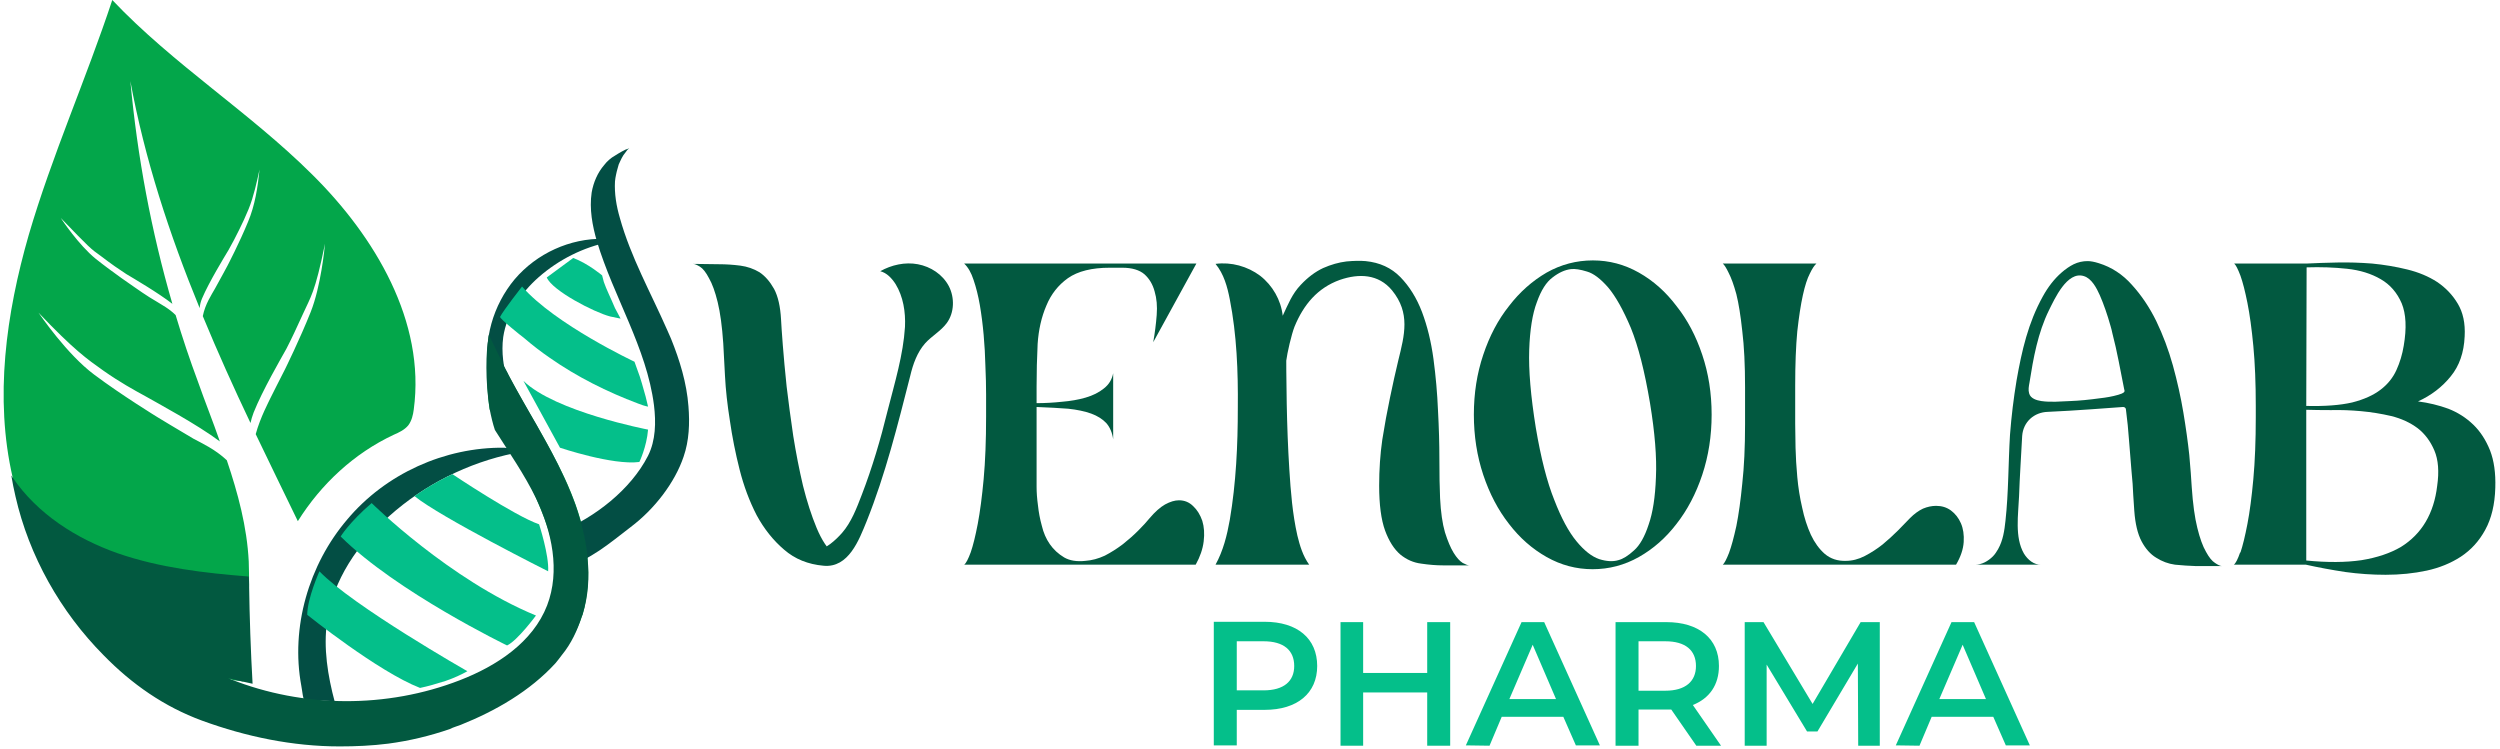 <svg version="1.2" xmlns="http://www.w3.org/2000/svg" viewBox="0 0 716 215" width="167" height="50">
	<title>venolab-yatay</title>
	<style>
		.s0 { fill: #03a64a } 
		.s1 { fill: #034e44 } 
		.s2 { fill: #04bf8a } 
		.s3 { fill: none } 
		.s4 { fill: #025940 } 
	</style>
	<g>
		<path class="s0" d="m166.3 176.5q-0.1 0.3-0.2 0.5-1.2 3.7-3.3 7.1c-5.1 8.2-13.7 13.8-22.6 17.7q-2.5 1.2-5.2 2.2c-27.6 10.6-60.3 8.9-86.2-5.7-22.5-12.7-39.8-34.8-45.9-60q-0.1-0.5-0.3-1.1 0 0 0 0c-5.3-22.9-1.9-47.1 4.6-69.7 6.7-22.9 16.5-44.8 24-67.5 17.5 18.5 39.4 32.2 57.4 50.1 18.1 17.9 32.6 42.3 29.2 67.5-0.2 1.6-0.6 3.3-1.6 4.6-1.1 1.3-2.6 2-4.2 2.7-11.3 5.3-20.8 14.1-27.5 24.8-4-8.3-8.1-16.6-12.1-25 1.3-4.8 3.9-9.6 4.2-10.3q0 0.1-0.1 0.2c0.5-1.1 2.9-5.7 4.3-8.5 0 0 4.3-8.7 7.4-16.5 2.9-7.3 4-18.3 4.1-19.6-2.9 14.3-4.2 15.4-6.2 19.9-2 4.4-3.5 7.6-4.9 10.3-1.5 2.7-6.9 12-9.4 18.3q-0.6 1.6-0.9 3c-4.8-10.1-9.4-20.3-13.7-30.7 0.7-3.5 2.5-6.1 3.5-7.9 1.4-2.5 3.6-6.6 3.6-6.6 0 0 3.5-6.7 5.9-12.6q0 0 0 0c2-4.7 2.8-10 3.3-15q-0.6 2.8-1.3 5.6c-0.5 1.9-1.1 4-1.9 5.9q-1.2 2.9-2.6 5.7c-1 2-2 4-3.1 5.9-1.2 2-5.6 9.2-7.6 13.9q-0.6 1.4-0.7 2.8c-8.7-21.2-15.8-42.9-19.9-65.2 2 21.7 6 43.1 12.1 64.1q0 0 0-0.1c-4.1-3.2-11.3-7.4-13.3-8.6-2-1.3-4.2-2.8-7.2-5.1-3.1-2.2-3.3-2.4-11.6-11 0.3 0.5 5.2 7.8 10 11.7 5 4 11.2 8.2 11.2 8.2 0 0 3.8 2.7 6.3 4.1 1.4 0.9 3.6 2 5.5 3.9q2.9 9.7 6.4 19.1c2 5.7 4.3 11.4 6.3 17.2-6.5-4.9-18.1-11.1-21.4-13-3.3-1.8-7.3-4-12-7.3-4.8-3.4-8.4-5.9-18.7-16.7 0.5 0.7 8.2 12 16 17.8 8 6 18.3 12.3 18.3 12.3 0 0 6.6 4 10.2 6.1 2.4 1.3 6.2 3 9.6 6.2 3.2 9.5 5.8 19.1 6.3 29.1q0.1 3.3 0.1 6.6c-0.1 4.4-0.4 8.8-0.5 13.2 0 3.2 0.1 6.5 0.5 9.7 0.1 1.5-2.5 3.7-1.7 4.8q0 0.1 0.2 0.2-0.6-0.1-1.1-0.2-0.9-0.1-1.8-0.2-0.5-0.2-0.9-0.3-0.4-0.1-0.8-0.2 0.4 0.2 0.9 0.3-0.9-0.1-1.7-0.2c7.4 2.7 15.2 4.8 23.1 6q0.4 0.1 0.7 0.1c15.4 2.3 31.2 1.3 45.5-4.6 11.7-4.9 22.7-14 25.1-26.5 1.6-8-0.6-16.2-3.7-23.7-2.2-5.5-4.8-10.8-7.6-16.1q0 0-0.1-0.1c-2.2-4.2-4.6-8.4-7-12.5-1.3-8.2-0.6-17.6-0.3-20.5q0-0.3 0-0.5 1 2.2 2.2 4.5 1.5 3.2 3.3 6.2 0 0.1 0 0.1c2 3.8 4.2 7.5 6.3 11.3q1 1.7 2 3.4c5.7 10 11.2 20.1 13.6 31.3q0.7 3.2 1 6.5 0 0.2 0 0.4c0.5 5.5 0.1 11-1.4 16.2z"/>
		<path class="s1" d="m86.7 201.7c-0.8-0.7-0.9-3.3-1.2-4.7-3.1-16.7 2.1-34.8 13.2-47.8 11-13.1 28-20.8 45.1-20.6 1.2 0.1 2.7 0.4 2.8 1.6-13.2 2.7-25.7 9-35.8 18-9 7.9-16.2 18.4-17.9 30.3-1.1 7.7 0.2 15.6 2.2 23.1-0.1-0.4-6.1-0.4-6.8-0.4-0.5-0.1-1.3 0.8-1.6 0.6z"/>
		<path class="s1" d="m140.1 110c-0.5-0.4-0.6-1.9-0.7-2.7-1.8-9.5 1.2-19.7 7.4-27.1 6.3-7.4 15.9-11.8 25.6-11.6 0.7 0 1.5 0.2 1.6 0.9-7.5 1.5-14.6 5.1-20.3 10.1-5.1 4.5-9.2 10.5-10.2 17.2-0.6 4.4 0.1 8.9 1.3 13.1-0.1-0.2-3.5-0.2-3.9-0.2-0.3-0.1-0.7 0.5-0.9 0.3z"/>
		<path class="s1" d="m159.9 152.7c9.9-4.1 20.2-12 25.2-21.8 2.2-4.4 2.3-9.6 1.7-14.5-2.1-16.5-11.6-31.1-16.4-47.1-1.3-4.5-2.2-9.3-1.5-14 0.5-2.9 1.7-5.7 3.6-7.9q0.6-0.8 1.4-1.5 0.8-0.7 1.7-1.2c0.6-0.4 1.3-0.8 2-1.2q1-0.6 2.1-0.9-0.2 0.2-0.5 0.4-0.6 0.8-1.2 1.6-0.5 0.8-0.9 1.7-0.5 0.9-0.7 1.9-0.3 1-0.5 2-0.2 0.9-0.3 1.9c-0.2 3.5 0.4 7.1 1.4 10.5 3.1 11.2 8.9 21.5 13.6 32.2q0.6 1.3 1.1 2.5c2.5 6.2 4.5 12.7 5 19.4 0.4 4.9 0.2 9.9-1.4 14.5-2.5 7.4-8.3 15-15.2 20.2-5.9 4.5-11.7 9.6-19 11.5"/>
		<path class="s2" d="m148.9 82.3c0 0-5.4 6.9-6.3 8.7-0.3 0.4 6.2 5.6 6.9 6.1q3.6 3.1 7.4 5.7c7.7 5.4 16.5 9.8 25.3 13.1 1 0.4 1.9 0.7 2.9 0.9l-0.7-2.9c-0.5-1.8-1.6-5.8-2.2-7.2l-1-2.8c0 0-22.8-10.7-32.3-21.6z"/>
		<path class="s2" d="m177.1 91.5c-0.9-0.2-1.9-0.4-2.9-0.6-4.6-1.2-16.6-7.4-18.2-11.2l7.6-5.6c4.3 1.6 8.3 5 8.3 5l0.5 1.9c0.4 1.1 0.8 2.1 1.3 3.2 0.6 1.4 1.3 2.8 1.9 4.3l1.6 3z"/>
		<path class="s2" d="m149.3 109.4l10.5 19.2c0 0 15.1 5.1 22.8 4.1 0 0 2.1-4.3 2.5-9.3 0 0-26.7-5.1-35.8-14z"/>
		<path class="s2" d="m128.9 136.2c0 0 17.9 12 24.9 14.4 0 0 2.9 8.9 2.6 13.5 0 0-30.9-15.5-38.4-21.6 0 0 5.2-3.7 10.9-6.3z"/>
		<path class="s2" d="m105.7 144.5c0 0 22.4 22.1 47.2 32.3 0 0-5.3 7.2-8.3 8.6 0 0-31.8-15.4-47.8-31.3 0 0 2.4-4 8.9-9.6z"/>
		<path class="s2" d="m90.7 164.1c0 0-3.5 7.8-3.5 12.5 0 0 20.3 16.3 32.4 21 2.4-0.5 4.4-1.1 7.3-2 2.6-0.9 4.5-1.8 6.3-2.8 0 0-33-18.8-42.5-28.7z"/>
		<path class="s3" d="m129.7 46.5"/>
		<path class="s4" d="m166.3 176.5q-0.1 0.3-0.2 0.5c-1.3 4-3 7.8-5.8 11.2-0.5 0.7-1.3 1.7-1.8 2.3-7.3 8-17.2 13.7-27.2 17.7-1 0.4-2.2 0.7-3.1 1.2-5.8 2-11.7 3.4-17.7 4.2-4.7 0.6-9.4 0.8-14 0.8-13.5 0-26.9-2.8-39.5-7.4-10.9-4-20.2-10.5-28.3-18.8-12.4-12.5-21.4-28.5-25.3-45.6q-0.7-3-1.2-6c0.2 0.2 0.3 0.4 0.4 0.6 7.1 10.4 18.2 17.5 30.1 21.7 12.1 4.2 25 5.7 37.7 6.7q0.1 1.2 0.1 2.3 0.2 14.3 1 28.5-1.8-0.4-3.6-0.8-1.7-0.4-3.4-0.8 0.4 0.2 0.7 0.3c20.9 8.3 44.9 8.4 65.8 0.3 10.6-4.1 21-10.9 25.1-21.5 3.8-9.9 1.4-21.2-3.2-30.8-3.3-6.8-7.7-13.1-11.8-19.6q0 0 0 0c-0.6-1.8-1.1-3.9-1.5-6-1.3-8.1-1.1-16.8-0.3-20.4 0-0.2 0-0.3 0-0.4v-0.2l0.1-0.3c1.1 2.4 2.5 5.2 4.1 8.5 2.4 4.8 5 9.4 7.6 13.9q1 1.8 2 3.5c4.2 7.4 8.2 14.8 11.1 22.8 1.7 4.9 3 9.9 3.5 15q0 0.2 0 0.4c0.6 5.5 0.2 11-1.4 16.2z"/>
	</g>
	<g>
		<path class="s2" d="m377.3 191.3c0 7.8-5.7 12.6-15.1 12.6h-8v10.2h-6.6v-35.5h14.6c9.4 0 15.1 4.8 15.1 12.7zm-6.6 0c0-4.5-3-7.1-8.8-7.1h-7.7v14.1h7.7c5.8 0 8.8-2.6 8.8-7z"/>
		<path class="s2" d="m415.5 178.7v35.5h-6.6v-15.3h-18.4v15.3h-6.5v-35.5h6.5v14.6h18.4v-14.6z"/>
		<path class="s2" d="m448 205.9h-17.7l-3.5 8.3-6.8-0.1 16-35.4h6.5l16 35.4h-6.9c0 0-3.6-8.2-3.6-8.2zm-2.1-5.1l-6.7-15.6-6.7 15.6z"/>
		<path class="s2" d="m486.2 214.2l-7.2-10.4q-0.7 0-1.4 0h-8v10.4h-6.6v-35.5h14.6c9.3 0 15.1 4.7 15.1 12.6 0 5.4-2.7 9.3-7.5 11.2l8.1 11.7zm-8.9-30h-7.7v14.2h7.7c5.8 0 8.8-2.7 8.8-7.1 0-4.5-3-7.1-8.8-7.1z"/>
		<path class="s2" d="m532.7 214.2l-0.1-23.6-11.6 19.5h-3l-11.6-19.2v23.3h-6.3v-35.5h5.4l14.1 23.5 13.8-23.5h5.5v35.5z"/>
		<path class="s2" d="m571.5 205.9h-17.7l-3.5 8.3-6.8-0.1 16-35.4h6.5l16 35.4h-6.9c0 0-3.6-8.2-3.6-8.2zm-2.1-5.1l-6.7-15.6-6.7 15.6z"/>
	</g>
	<g>
		<path class="s4" d="m205.5 75.9q3 0 6.1 0.4 3 0.4 5.5 1.9 2.4 1.6 4.2 4.8 1.7 3.2 2 8.8 0.1 2.1 0.5 7.3 0.4 5.2 1.1 11.9 0.8 6.7 1.9 14.2 1.2 7.5 2.8 14.3 1.7 6.8 3.9 12.1 2.2 5.3 5.1 7.7c0.3 0.3-5.8-1.3-5.3-1.3 2.7 0 5.8-3 7.5-4.9 2.7-3.1 4.2-7.1 5.7-11 3-7.8 5.4-15.9 7.4-24.1 2.1-8.2 4.5-16.1 5-24.1 0.2-4.3-0.5-8.7-2.7-12.3-1.1-1.7-2.5-3.2-4.4-3.7 3.2-1.8 7.1-2.7 10.8-2 3.7 0.7 7.1 2.9 8.9 6.3 1.7 3.3 1.6 7.6-0.6 10.6-1.7 2.3-4.3 3.7-6.2 5.8-2.3 2.6-3.5 6-4.3 9.4-3.6 14.1-7.1 28.2-12.5 41.7-2.2 5.4-5.2 13.5-12.4 12.8q-6.7-0.6-11.3-4.6-4.7-4-7.9-9.9-3.1-6-4.9-13.1-1.8-7.1-2.8-14.1-1.1-6.9-1.4-12.8-0.3-5.9-0.5-9.4-0.5-7.3-1.6-11.8-1.1-4.5-2.5-6.9-1.3-2.5-2.6-3.3-1.3-0.8-2-0.8l7.5 0.1z"/>
		<path class="s4" d="m330.2 98.3q0.7-3.9 1-7.8 0.3-3.8-0.6-6.8-0.8-3-2.9-4.9-2.2-1.9-6.4-1.9h-3.6q-7.7 0-12 3-4.2 3-6.2 7.9-2.1 4.9-2.5 11-0.3 6.1-0.3 12.2v4.8q3.6 0 7.3-0.4 3.7-0.3 6.8-1.2 3.1-0.9 5.2-2.6 2.2-1.7 2.7-4.4v19q-0.4-2.9-2-4.7-1.6-1.7-4.3-2.7-2.8-1-6.6-1.4-3.9-0.3-9.1-0.5v22.9q0 2.5 0.4 5.4 0.3 2.9 1.1 5.8 0.7 3 2.3 5.3 1.6 2.3 4.1 3.8 2.4 1.4 6.1 1 2.8-0.2 5.6-1.5 2.7-1.4 5.2-3.3 2.4-1.9 4.4-3.9 2-2 3.3-3.6 2.3-2.7 4.4-3.9 2.2-1.2 4-1.2 2.4 0 4.1 1.7 1.7 1.6 2.6 4.2 0.8 2.6 0.4 5.9-0.4 3.3-2.3 6.7h-66.5q0.8-0.6 1.9-3.6 1-2.9 2-8.1 1-5.3 1.7-12.9 0.7-7.7 0.7-17.9v-6.4q0-3.8-0.2-8.2-0.1-4.4-0.5-8.9-0.4-4.5-1.1-8.6-0.7-4-1.8-7.2-1-3.1-2.7-4.7h66.7l-12.4 22.6z"/>
		<path class="s4" d="m372.6 81.8q3-3.2 6.4-4.8 3.4-1.5 6.7-1.9 3.2-0.3 5.5-0.1 6.1 0.6 10 4.6 3.9 4 6.2 10 2.3 6.1 3.3 13.5 1 7.5 1.3 14.8 0.4 7.4 0.4 14 0 6.7 0.2 11.2 0.3 6 1.4 9.8 1.2 3.8 2.5 5.9 1.3 2.1 2.6 2.9 1.3 0.7 1.9 0.7h-7.5q-3 0-6.3-0.5-3.3-0.4-6-2.6-2.7-2.3-4.4-6.9-1.7-4.7-1.7-12.9 0-6.9 0.9-13.2 1-6.3 2.2-12 1.2-5.8 2.4-10.8c1.8-7.3 3.5-13.6-1.8-20.1-3.9-4.7-9.5-4.9-15-3-6.4 2.3-10.4 7.1-13 13.4-0.9 2.3-2.1 7.5-2.4 9.9 0-0.8 0-5.9 0-6.7 0 12.6 0.1 25.3 0.9 37.9 0.4 6.3 0.9 12.7 2.3 18.9 0.7 2.9 1.6 5.9 3.4 8.4q-13.5 0-26.9 0c2.2-4 3.3-8.4 4.1-12.9 1.8-10.6 2.3-21.4 2.3-32.2 0.1-10.4-0.3-20.9-2.3-31.1-0.7-3.6-1.7-7.3-4.1-10.2 4.5-0.6 9.2 0.7 12.8 3.4 3.6 2.8 6 7 6.5 11.5 1.5-3.2 2.7-6.3 5.2-8.9z"/>
		<path class="s4" d="m469.7 78.3q6.2 3.5 10.8 9.6 4.7 5.9 7.4 14 2.7 8 2.7 17.2 0 9.2-2.7 17.3-2.7 8.1-7.4 14.1-4.6 6-10.8 9.5-6.2 3.5-13.3 3.5-7 0-13.2-3.5-6.2-3.5-10.8-9.5-4.7-6-7.4-14.1-2.7-8.1-2.7-17.3 0-9.2 2.7-17.2 2.7-8.1 7.4-14 4.6-6 10.8-9.6 6.2-3.5 13.3-3.5 7 0 13.2 3.5zm-24.3 65.3q3 7.8 6.4 11.9 3.3 4 6.5 5.1 3.2 1 5.5 0.3 2-0.5 4.5-2.8 2.5-2.2 4.2-7.4 1.8-5.1 2.1-13.6 0.4-8.5-1.7-21.3-2.3-13.7-5.5-21.6-3.3-7.8-6.5-11.6-3.3-3.8-6.1-4.6-2.9-0.9-4.6-0.7-2.6 0.3-5.3 2.4-2.7 2-4.5 7.1-1.9 5-2.2 13.7-0.3 8.7 1.9 22.4 2.2 13 5.3 20.7z"/>
		<path class="s4" d="m495.6 158.8q1-2.7 2.1-7.7 1-5 1.7-12.2 0.8-7.2 0.8-17v-10.7q0-9.6-0.8-16.1-0.7-6.6-1.7-10.6-1.1-4-2.2-6.1-1-2.1-1.7-2.7h26.9q-0.9 0.8-1.9 2.9-1.1 2.1-2 6.2-0.9 4.1-1.6 10.4-0.6 6.4-0.6 15.6v10.9q0 2.8 0.1 6.9 0.1 4 0.5 8.4 0.4 4.5 1.4 8.8 0.9 4.3 2.5 7.8 1.6 3.4 4 5.5 2.5 2.1 6 2 2.8 0 5.5-1.4 2.7-1.4 5.1-3.3 2.4-2 4.5-4.1 2-2.1 3.4-3.5 1.8-1.8 3.7-2.7 1.9-0.8 3.8-0.8 2.4 0 4.2 1.3 1.9 1.4 2.9 3.7 1 2.3 0.8 5.4-0.2 3.1-2.2 6.5h-67q0.7-0.6 1.8-3.4z"/>
		<path class="s4" d="m571.4 159.8c0.6-0.6 1.1-1.4 1.5-2.1 1.4-2.5 1.8-5.3 2.1-8.1 0.9-8.2 0.8-16.5 1.3-24.7q0.6-7.9 1.9-15.7c1.5-8.5 3.3-16.4 7.5-24q2.3-4.2 5.4-6.9 1.7-1.5 3.5-2.4 1.9-0.9 4-0.9 1.3 0 3.2 0.6 5.5 1.7 9.5 6.2 4.1 4.5 7 10.4 2.9 6 4.8 12.8 1.9 6.9 3 13.5 1.1 6.6 1.7 12.2 0.5 5.6 0.7 9.2 0.5 7.3 1.6 11.7 1.1 4.5 2.5 6.9 1.3 2.4 2.6 3.2 1.3 0.9 2 0.9h-7.5q-3-0.1-6-0.4-2.9-0.4-5.4-2-2.5-1.5-4.2-4.7-1.7-3.2-2.1-8.8-0.1-1.5-0.3-4.5-0.1-3-0.5-6.9-0.3-4-0.7-8.7-0.3-4.4-0.9-9c0-0.4-0.4-0.7-0.8-0.7-2.9 0.2-14.3 1.1-21.6 1.4-4 0.1-7.1 2.9-7.4 6.9-0.3 5.8-0.7 11.6-0.9 17.4-0.2 5.1-1.3 11.7 1.4 16.4 1.1 1.8 2.9 3.3 5 3.2q-9.5 0-19 0c1.9 0 3.7-1 5.1-2.4zm37.8-47.4c0-0.2 0-0.4-0.1-0.6-1.1-5.4-2-10.8-3.4-16.1q-0.2-1-0.5-2-1.4-5-3.1-8.9c-0.9-2-2.3-4.8-4.6-5.5-4.8-1.5-8.4 6.6-10 9.8-3.2 6.5-4.5 13.8-5.6 20.8-0.2 1.1-0.4 2.1-0.1 3.1 0.4 1.5 2.2 2 3.5 2.2 2.8 0.4 5.5 0.1 8.3 0 2.7-0.1 5.6-0.4 8.5-0.8 1.8-0.2 3.6-0.5 5.3-1 0.5-0.2 1.6-0.4 1.8-1z"/>
		<path class="s4" d="m642.5 158.7q1-3 2-8.2 1-5.2 1.7-12.9 0.7-7.7 0.7-17.8v-3.2q0-9.8-0.7-17.2-0.7-7.4-1.7-12.4-1-5-2-7.8-1.1-2.9-1.8-3.5h20.8q3.9-0.2 8.8-0.3 4.9-0.1 10 0.3 5.2 0.5 10.1 1.7 4.9 1.2 8.6 3.6 3.7 2.5 5.9 6.2 2.3 3.8 2 9.4-0.3 7-4 11.5-3.7 4.6-9.4 7.2 4.6 0.6 8.7 2.1 4.1 1.6 7.2 4.6 3 2.9 4.8 7.4 1.7 4.4 1.5 10.7-0.2 7.2-2.9 12.1-2.6 4.8-7 7.7-4.3 2.8-9.8 4-5.6 1.2-11.8 1.2-5.8 0-11.6-0.8-5.9-0.9-11.3-2.1h-20.7q0.8-0.6 1.8-3.5zm46.3-71.6q-2-4.6-6-6.9-4.1-2.4-9.7-3-5.6-0.6-11.6-0.4l-0.1 39.8q8 0.2 13.2-1 5.1-1.3 8.2-3.7 3-2.3 4.5-5.6 1.5-3.3 2.1-7 1.3-7.6-0.6-12.2zm9.4 42.3q-1.7-4-4.8-6.4-3.2-2.4-7.6-3.5-4.3-1-8.7-1.4-4.4-0.4-8.6-0.3-4.1 0-7.1-0.1v43.3q9.1 0.9 15.9-0.1 6.7-1.1 11.3-3.8 4.5-2.8 7.1-7.2 2.6-4.4 3.3-10.3 0.9-6.2-0.8-10.2z"/>
	</g>
</svg>